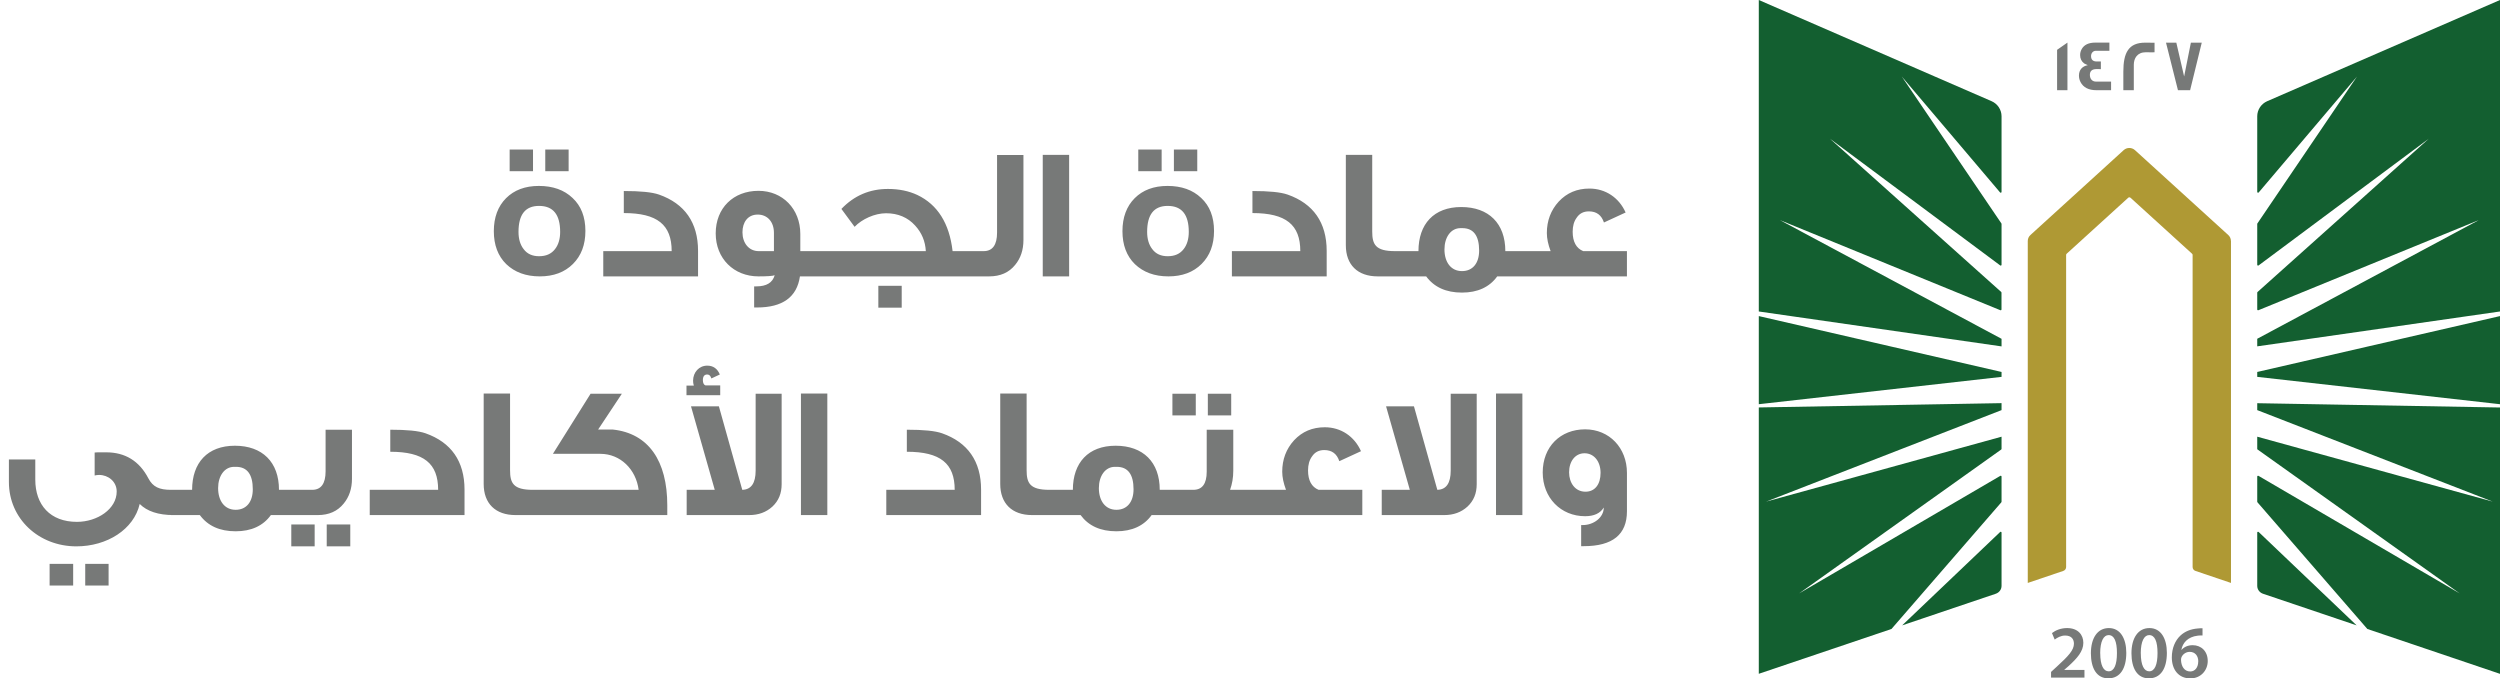 <svg width="199" height="54" viewBox="0 0 199 54" fill="none" xmlns="http://www.w3.org/2000/svg">
<path d="M45.263 13.63H43.403V11.905H45.263V13.63ZM42.428 13.63H40.568V11.905H42.428V13.63ZM46.598 18.385C46.598 19.48 46.268 20.35 45.608 21.01C44.948 21.67 44.063 22 42.968 22C41.858 22 40.973 21.67 40.298 21.025C39.638 20.38 39.308 19.495 39.308 18.4C39.308 17.305 39.638 16.42 40.283 15.775C40.928 15.13 41.798 14.8 42.893 14.8C44.003 14.8 44.903 15.115 45.578 15.76C46.253 16.39 46.598 17.26 46.598 18.385ZM44.588 18.46C44.588 17.08 44.033 16.39 42.908 16.39C41.813 16.39 41.273 17.08 41.273 18.46C41.273 19.015 41.408 19.48 41.678 19.825C41.963 20.215 42.383 20.395 42.908 20.395C43.463 20.395 43.883 20.215 44.183 19.825C44.453 19.48 44.588 19.015 44.588 18.46ZM55.565 22H48.02V19.99H53.465C53.465 17.89 52.325 16.96 49.655 16.96V15.205C50.975 15.205 51.905 15.295 52.46 15.49C54.5 16.21 55.565 17.71 55.565 19.975V22ZM65.655 22H63.675C63.435 23.65 62.295 24.475 60.255 24.475H60.03V22.795H60.21C61.02 22.795 61.5 22.495 61.665 21.91C61.5 21.97 61.08 22 60.375 22C58.41 22 56.97 20.575 56.97 18.58C56.97 16.555 58.38 15.19 60.375 15.19C62.295 15.19 63.705 16.63 63.705 18.625V19.99H65.655V22ZM61.605 19.99V18.535C61.605 17.65 61.08 17.08 60.315 17.08C59.52 17.08 59.1 17.695 59.1 18.49C59.1 19.345 59.61 19.99 60.39 19.99H61.605ZM77.716 22H65.176V19.99H73.696C73.651 19.195 73.366 18.52 72.841 17.95C72.256 17.305 71.476 16.975 70.531 16.975C69.631 16.975 68.611 17.44 68.026 18.055C67.816 17.77 67.471 17.305 66.976 16.63C67.996 15.565 69.226 15.04 70.681 15.04C71.566 15.04 72.346 15.205 73.021 15.52C74.626 16.285 75.571 17.77 75.826 19.99H77.716V22ZM71.776 24.49H69.916V22.75H71.776V24.49ZM81.466 19.105C81.466 19.9 81.241 20.56 80.806 21.085C80.311 21.7 79.621 22 78.736 22H76.756V19.99H78.301C79.006 19.99 79.366 19.495 79.366 18.52V12.34H81.466V19.105ZM85.103 22H83.003V12.325H85.103V22ZM95.302 13.63H93.442V11.905H95.302V13.63ZM92.467 13.63H90.607V11.905H92.467V13.63ZM96.637 18.385C96.637 19.48 96.307 20.35 95.647 21.01C94.987 21.67 94.102 22 93.007 22C91.897 22 91.012 21.67 90.337 21.025C89.677 20.38 89.347 19.495 89.347 18.4C89.347 17.305 89.677 16.42 90.322 15.775C90.967 15.13 91.837 14.8 92.932 14.8C94.042 14.8 94.942 15.115 95.617 15.76C96.292 16.39 96.637 17.26 96.637 18.385ZM94.627 18.46C94.627 17.08 94.072 16.39 92.947 16.39C91.852 16.39 91.312 17.08 91.312 18.46C91.312 19.015 91.447 19.48 91.717 19.825C92.002 20.215 92.422 20.395 92.947 20.395C93.502 20.395 93.922 20.215 94.222 19.825C94.492 19.48 94.627 19.015 94.627 18.46ZM105.604 22H98.059V19.99H103.504C103.504 17.89 102.364 16.96 99.694 16.96V15.205C101.014 15.205 101.944 15.295 102.499 15.49C104.539 16.21 105.604 17.71 105.604 19.975V22ZM111.644 22H109.664C108.059 22 107.129 21.07 107.129 19.525V12.325H109.229V18.43C109.229 19.45 109.484 19.99 111.029 19.99H111.644V22ZM121.579 22H119.179C118.564 22.855 117.619 23.29 116.374 23.29C115.099 23.29 114.154 22.855 113.524 22H111.229V19.99H112.909C112.909 17.83 114.139 16.48 116.314 16.48C118.504 16.48 119.824 17.785 119.824 19.99H121.579V22ZM117.739 19.945C117.739 18.76 117.289 18.16 116.404 18.16H116.254C115.489 18.16 114.979 18.88 114.979 19.855C114.979 20.86 115.489 21.58 116.374 21.58C117.229 21.58 117.739 20.95 117.739 19.945ZM129.504 22H121.059V19.99H123.429C123.234 19.465 123.129 18.985 123.129 18.55C123.129 17.575 123.444 16.735 124.074 16.045C124.719 15.355 125.529 15.01 126.519 15.01C127.794 15.01 128.874 15.73 129.399 16.915L127.674 17.71C127.479 17.125 127.089 16.825 126.474 16.825C126.054 16.825 125.724 16.99 125.499 17.335C125.289 17.62 125.184 17.995 125.184 18.445C125.184 19.24 125.469 19.765 126.024 19.99H129.504V22Z" fill="#777978"/>
<path d="M13.925 41H13.819C12.604 41 11.704 40.7 11.12 40.115C10.655 42.14 8.524 43.49 6.079 43.49C3.079 43.49 0.709 41.285 0.709 38.375V36.575H2.809V38.18C2.809 40.19 3.994 41.54 6.124 41.54C7.744 41.54 9.289 40.52 9.289 39.125C9.289 38.33 8.614 37.805 7.894 37.805C7.774 37.805 7.654 37.82 7.534 37.85V36.02C7.534 36.005 7.834 36.005 8.449 36.005C9.964 36.005 11.089 36.695 11.809 38.075C12.169 38.765 12.694 38.99 13.595 38.99H13.925V41ZM8.644 46.61H6.784V44.885H8.644V46.61ZM5.824 46.61H3.949V44.885H5.824V46.61ZM23.962 41H21.562C20.947 41.855 20.002 42.29 18.757 42.29C17.482 42.29 16.537 41.855 15.907 41H13.612V38.99H15.292C15.292 36.83 16.522 35.48 18.697 35.48C20.887 35.48 22.207 36.785 22.207 38.99H23.962V41ZM20.122 38.945C20.122 37.76 19.672 37.16 18.787 37.16H18.637C17.872 37.16 17.362 37.88 17.362 38.855C17.362 39.86 17.872 40.58 18.757 40.58C19.612 40.58 20.122 39.95 20.122 38.945ZM28.017 38.105C28.017 38.9 27.792 39.56 27.357 40.085C26.862 40.7 26.172 41 25.302 41H23.517V38.99H24.852C25.557 38.99 25.917 38.495 25.917 37.52V34.205H28.017V38.105ZM27.882 43.49H26.007V41.75H27.882V43.49ZM25.047 43.49H23.187V41.75H25.047V43.49ZM36.976 41H29.431V38.99H34.876C34.876 36.89 33.736 35.96 31.066 35.96V34.205C32.386 34.205 33.316 34.295 33.871 34.49C35.911 35.21 36.976 36.71 36.976 38.975V41ZM43.016 41H41.036C39.431 41 38.501 40.07 38.501 38.525V31.325H40.601V37.43C40.601 38.45 40.856 38.99 42.401 38.99H43.016V41ZM53.116 41H42.196V38.99H50.836C50.626 37.355 49.381 36.125 47.791 36.125H44.011L47.011 31.34H49.501L47.611 34.19H48.766C51.631 34.49 53.116 36.695 53.116 40.22V41ZM62.219 38.54C62.219 39.275 61.979 39.86 61.484 40.325C60.989 40.775 60.374 41 59.639 41H54.659V38.99H56.894L55.004 32.345H57.224L59.084 38.99C59.789 38.975 60.149 38.465 60.149 37.46V31.34H62.219V38.54ZM57.329 31.46H54.644V30.695H55.229C55.184 30.56 55.169 30.425 55.169 30.305C55.169 29.63 55.649 29.105 56.294 29.105C56.774 29.105 57.104 29.345 57.299 29.81L56.624 30.125C56.564 29.915 56.459 29.81 56.294 29.81C56.069 29.81 55.949 29.96 55.949 30.26C55.949 30.485 56.024 30.635 56.159 30.68H57.329V31.46ZM65.855 41H63.755V31.325H65.855V41ZM78.094 41H70.549V38.99H75.994C75.994 36.89 74.854 35.96 72.184 35.96V34.205C73.504 34.205 74.434 34.295 74.989 34.49C77.029 35.21 78.094 36.71 78.094 38.975V41ZM84.134 41H82.154C80.549 41 79.619 40.07 79.619 38.525V31.325H81.719V37.43C81.719 38.45 81.974 38.99 83.519 38.99H84.134V41ZM94.07 41H91.67C91.055 41.855 90.11 42.29 88.865 42.29C87.59 42.29 86.645 41.855 86.015 41H83.72V38.99H85.4C85.4 36.83 86.63 35.48 88.805 35.48C90.995 35.48 92.315 36.785 92.315 38.99H94.07V41ZM90.23 38.945C90.23 37.76 89.78 37.16 88.895 37.16H88.745C87.98 37.16 87.47 37.88 87.47 38.855C87.47 39.86 87.98 40.58 88.865 40.58C89.72 40.58 90.23 39.95 90.23 38.945ZM98.004 33.065H96.144V31.34H98.004V33.065ZM95.184 33.065H93.324V31.34H95.184V33.065ZM100.374 41H93.609V38.99H94.989C95.694 38.99 96.054 38.51 96.054 37.55V34.205H98.169V37.475C98.169 38.03 98.079 38.525 97.914 38.99H100.374V41ZM108.44 41H99.995V38.99H102.365C102.17 38.465 102.065 37.985 102.065 37.55C102.065 36.575 102.38 35.735 103.01 35.045C103.655 34.355 104.465 34.01 105.455 34.01C106.73 34.01 107.81 34.73 108.335 35.915L106.61 36.71C106.415 36.125 106.025 35.825 105.41 35.825C104.99 35.825 104.66 35.99 104.435 36.335C104.225 36.62 104.12 36.995 104.12 37.445C104.12 38.24 104.405 38.765 104.96 38.99H108.44V41ZM117.546 38.54C117.546 39.275 117.306 39.86 116.811 40.325C116.316 40.775 115.701 41 114.966 41H109.986V38.99H112.221L110.331 32.345H112.551L114.411 38.99C115.116 38.975 115.476 38.465 115.476 37.46V31.34H117.546V38.54ZM121.182 41H119.082V31.325H121.182V41ZM129.505 40.7C129.505 42.545 128.365 43.475 126.07 43.475H125.86V41.795H125.995C126.835 41.795 127.66 41.21 127.66 40.4C127.375 40.865 126.88 41.09 126.175 41.09C124.24 41.09 122.8 39.62 122.8 37.61C122.8 35.555 124.21 34.175 126.175 34.175C128.11 34.175 129.505 35.66 129.505 37.64V40.7ZM127.405 37.64C127.405 36.725 126.88 36.08 126.13 36.08C125.395 36.08 124.9 36.71 124.9 37.595C124.9 38.435 125.38 39.14 126.205 39.14C126.955 39.14 127.405 38.555 127.405 37.64Z" fill="#777978"/>
<path d="M159.323 32.645L140.577 39.93L159.323 34.761V35.73C159.323 35.751 159.311 35.771 159.295 35.783L143.213 47.234L159.222 37.879C159.266 37.855 159.323 37.882 159.323 37.935V39.938C159.323 39.938 159.32 39.97 159.308 39.982L150.561 50.066L140 53.634V32.433L159.323 32.09V32.645ZM159.21 42.348C159.251 42.307 159.323 42.335 159.323 42.395V46.635C159.323 46.916 159.14 47.166 158.872 47.259L151.41 49.78L159.21 42.348ZM159.323 29.608V29.999L140 32.175V25.16L159.323 29.608ZM158.535 8.057C159.011 8.266 159.323 8.737 159.323 9.256V15.277C159.323 15.337 159.247 15.365 159.206 15.317L151.382 6.09L159.312 17.787C159.313 17.79 159.323 17.812 159.323 17.823V21.077C159.323 21.129 159.262 21.161 159.218 21.129L145.66 11.037L159.3 23.245C159.302 23.248 159.319 23.274 159.319 23.293V24.633C159.319 24.681 159.271 24.709 159.227 24.693L141.676 17.518L159.323 26.97V27.573L140 24.794V0L158.535 8.057Z" fill="#135F30"/>
<path d="M177.586 19.186V46.402L174.756 45.444C174.622 45.4 174.532 45.275 174.532 45.135V20.293C174.532 20.256 174.516 20.22 174.487 20.196L169.587 15.739C169.538 15.695 169.457 15.695 169.408 15.739L164.508 20.196C164.48 20.22 164.464 20.256 164.464 20.293V45.135C164.464 45.275 164.374 45.4 164.24 45.444L161.41 46.402V19.186C161.41 19.001 161.487 18.828 161.625 18.704L169.046 11.95C169.299 11.721 169.689 11.721 169.941 11.95L177.366 18.704C177.505 18.828 177.582 19.001 177.582 19.186H177.586Z" fill="#AF9934"/>
<path d="M199 32.437V53.638L188.44 50.066L179.693 39.982C179.681 39.97 179.676 39.938 179.676 39.938V37.935C179.676 37.882 179.733 37.855 179.778 37.879L195.788 47.234L179.705 35.783C179.688 35.771 179.676 35.751 179.676 35.73V34.761L198.422 39.93L179.676 32.645V32.095L199 32.437ZM179.791 42.348L187.589 49.78L180.127 47.259C179.859 47.166 179.676 46.916 179.676 46.635V42.395C179.676 42.335 179.75 42.307 179.791 42.348ZM199 32.175L179.676 29.999V29.608L199 25.16V32.175ZM199 24.794L179.676 27.569V26.966L197.325 17.514L179.77 24.693C179.725 24.709 179.676 24.681 179.676 24.633V23.293C179.677 23.273 179.697 23.245 179.697 23.245L193.335 11.037L179.782 21.129C179.737 21.161 179.676 21.129 179.676 21.077V17.823C179.676 17.812 179.686 17.79 179.688 17.787L187.618 6.09L179.794 15.317C179.754 15.366 179.677 15.337 179.676 15.277V9.256C179.676 8.737 179.99 8.266 180.465 8.057L199 0V24.794Z" fill="#135F30"/>
<path d="M175.321 50.01V50.581C175.213 50.578 175.097 50.581 174.95 50.597C174.129 50.694 173.735 51.188 173.637 51.727H173.654C173.845 51.51 174.142 51.357 174.536 51.357C175.211 51.357 175.736 51.833 175.736 52.617C175.735 53.357 175.186 54.001 174.353 54.001C173.401 54 172.877 53.288 172.877 52.331C172.877 51.587 173.149 50.979 173.556 50.597C173.914 50.259 174.389 50.07 174.947 50.026C175.109 50.006 175.231 50.006 175.321 50.01ZM167.866 49.994C168.781 49.994 169.253 50.83 169.253 51.968C169.253 53.215 168.761 53.996 167.822 53.996C166.882 53.995 166.439 53.183 166.435 52.004C166.435 50.802 166.952 49.994 167.866 49.994ZM171.096 49.994C172.011 49.994 172.483 50.83 172.483 51.968C172.483 53.215 171.99 53.995 171.051 53.996C170.112 53.996 169.668 53.183 169.664 52.004C169.664 50.802 170.181 49.994 171.096 49.994ZM164.541 49.994C165.407 49.994 165.834 50.533 165.834 51.169C165.834 51.848 165.342 52.395 164.655 53.023L164.317 53.316V53.329H165.923V53.936H163.272L163.264 53.931V53.485L163.728 53.059C164.647 52.218 165.081 51.752 165.085 51.241C165.085 50.891 164.898 50.589 164.386 50.589C164.041 50.589 163.748 50.762 163.553 50.911L163.337 50.392C163.618 50.171 164.045 49.994 164.541 49.994ZM174.3 51.888C174.019 51.888 173.771 52.057 173.657 52.291C173.629 52.347 173.609 52.419 173.609 52.52C173.621 53.031 173.865 53.449 174.345 53.449C174.727 53.449 174.979 53.119 174.979 52.653L174.984 52.657C174.984 52.21 174.735 51.888 174.3 51.888ZM167.846 50.553C167.452 50.553 167.175 51.035 167.175 52.001L167.179 52.004C167.179 52.95 167.439 53.437 167.846 53.437C168.285 53.437 168.509 52.914 168.509 51.985C168.509 51.056 168.293 50.553 167.846 50.553ZM171.075 50.553C170.681 50.553 170.405 51.035 170.405 52.001L170.408 52.004C170.408 52.95 170.669 53.437 171.075 53.437C171.514 53.437 171.739 52.914 171.739 51.985C171.739 51.056 171.523 50.553 171.075 50.553ZM175.329 50.581L175.321 50.585V50.581C175.323 50.582 175.327 50.581 175.329 50.581Z" fill="#777978"/>
<path d="M164.569 7.18H163.744V3.966L164.569 3.391V7.18ZM167.908 4.042H166.834C166.603 4.042 166.448 4.232 166.448 4.465C166.448 4.754 166.603 4.895 166.904 4.895C166.921 4.895 166.973 4.895 167.07 4.891H167.229V5.507C167.229 5.507 167.164 5.506 167.062 5.498H166.883C166.534 5.498 166.354 5.651 166.354 5.957C166.354 6.263 166.525 6.496 166.842 6.496H168.042V7.172L168.038 7.18H166.875C166.257 7.18 165.833 6.963 165.61 6.532C165.529 6.375 165.484 6.202 165.484 6.021C165.484 5.575 165.733 5.273 166.188 5.188C166.123 5.164 166.025 5.116 165.903 5.052C165.683 4.887 165.578 4.665 165.578 4.38C165.578 4.203 165.627 4.038 165.716 3.886C165.911 3.556 166.269 3.391 166.786 3.391H167.908V4.042ZM170.758 3.395C171.226 3.395 171.47 3.394 171.502 3.402V4.159H171.499C171.499 4.159 171.437 4.167 171.328 4.167C171.21 4.167 171.035 4.159 170.807 4.159C170.116 4.159 169.851 4.653 169.851 5.156V7.18H169.018V5.703C169.018 4.203 169.429 3.395 170.758 3.395ZM173.857 6.086L174.394 3.395H175.26L174.333 7.18H173.365L172.414 3.395H173.235L173.857 6.086Z" fill="#777978"/>
</svg>
